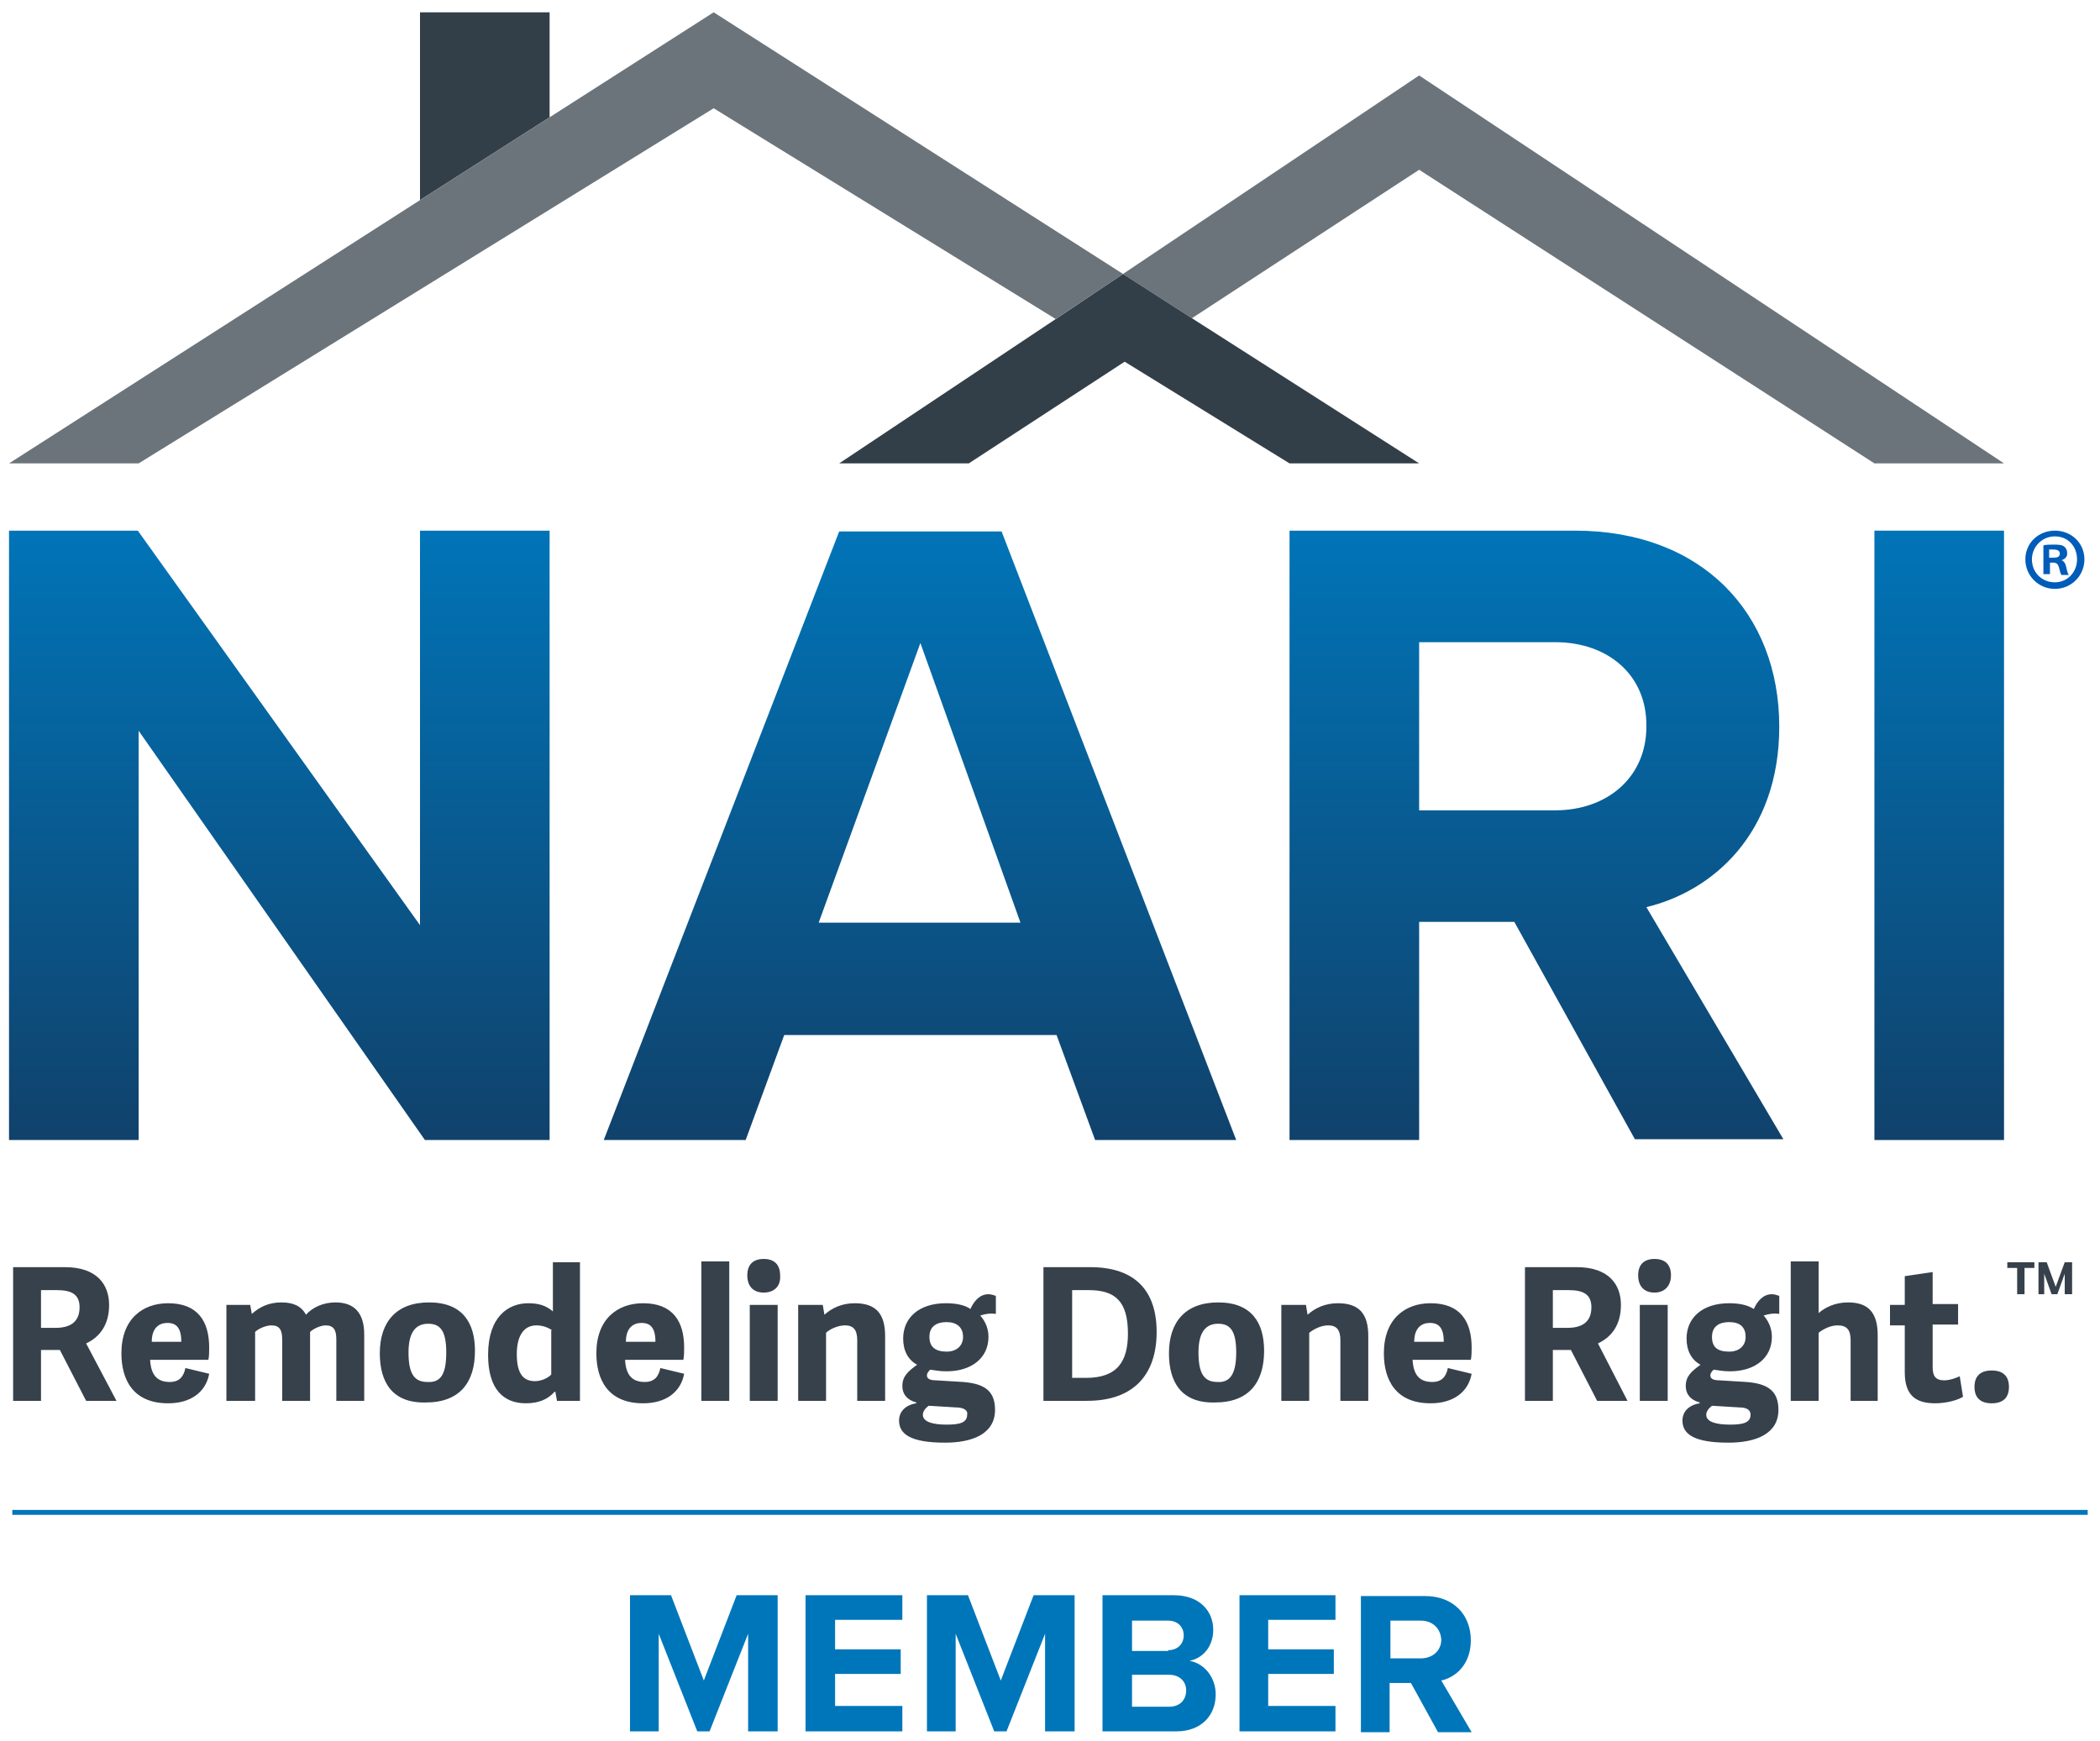 <svg xmlns="http://www.w3.org/2000/svg" xmlns:xlink="http://www.w3.org/1999/xlink" id="Layer_1" x="0px" y="0px" viewBox="0 0 256 212.3" style="enable-background:new 0 0 256 212.3;" xml:space="preserve"><style type="text/css">	.st0{fill:#37414B;}	.st1{fill:#005CB9;}	.st2{fill:url(#SVGID_1_);}	.st3{fill:url(#SVGID_00000049182578260215026040000016609897970437832361_);}	.st4{fill:url(#SVGID_00000108279955017358556760000000802258568656244383_);}	.st5{fill:url(#SVGID_00000028285934938770863000000009679277847996766378_);}	.st6{fill:#0076BA;}	.st7{fill:#333F48;}	.st8{fill:#6C747B;}</style><g>	<path class="st0" d="M14.2,170.8h-3.7l-3.2-6.2H5v6.2H1.6v-16.3h6.3c4,0,5.4,2.2,5.4,4.6c0,2.4-1.1,3.9-2.8,4.7L14.2,170.8z   M6.8,161.9c1.6,0,2.9-0.6,2.9-2.5c0-1.6-1-2.1-2.8-2.1H5v4.6H6.8z M14.8,165c0-4.2,2.6-6.1,5.7-6.1c3.6,0,5,2.2,5,5.4  c0,0.4,0,1.1-0.1,1.5h-7.1c0.1,1.9,0.9,2.7,2.4,2.7c1.2,0,1.7-0.7,1.9-1.7l2.9,0.7c-0.4,2.2-2.2,3.6-5,3.6  C16.2,171.1,14.8,168.2,14.8,165z M22.1,163.6c0-1.7-0.6-2.3-1.7-2.3c-1,0-1.9,0.6-1.9,2.3H22.1z M31,170.8h-3.4v-11.7h2.9l0.2,1.1  c0.9-0.8,2-1.4,3.6-1.4c1.4,0,2.4,0.4,3,1.5c0.8-0.9,2.1-1.5,3.6-1.5c2.3,0,3.5,1.3,3.5,3.9v8.1H41v-7.5c0-1.1-0.3-1.7-1.3-1.7  c-0.6,0-1.5,0.4-1.9,0.8c0,0.1,0,0.2,0,0.3v8.1h-3.4v-7.5c0-1.1-0.3-1.7-1.3-1.7c-0.7,0-1.6,0.4-2,0.8V170.8z M46.3,165  c0-3.8,2-6.2,6-6.2c4.1,0,5.6,2.5,5.6,5.9c0,3.8-1.8,6.3-6,6.3C47.8,171.1,46.3,168.5,46.3,165z M54.4,164.9c0-2.6-0.7-3.5-2.2-3.5  c-1.5,0-2.4,1-2.4,3.5c0,2.6,0.7,3.6,2.3,3.6C53.7,168.6,54.4,167.6,54.4,164.9z M70.7,170.8h-2.8l-0.2-1.1l-0.1,0  c-0.8,0.9-1.9,1.4-3.5,1.4c-2.7,0-4.6-1.7-4.6-5.9c0-4.7,2.5-6.3,4.9-6.3c1.3,0,2.2,0.3,3,1v-6h3.3V170.8z M67.3,162.2  c-0.4-0.3-1.1-0.6-1.9-0.6c-1.7,0-2.4,1.5-2.4,3.5c0,2.1,0.6,3.3,2.2,3.3c0.7,0,1.5-0.3,2-0.8V162.2z M72.7,165  c0-4.2,2.6-6.1,5.7-6.1c3.6,0,5,2.2,5,5.4c0,0.4,0,1.1-0.1,1.5h-7.1c0.1,1.9,0.9,2.7,2.4,2.7c1.2,0,1.7-0.7,1.9-1.7l2.9,0.7  c-0.4,2.2-2.2,3.6-5,3.6C74.1,171.1,72.7,168.2,72.7,165z M79.9,163.6c0-1.7-0.6-2.3-1.7-2.3c-1,0-1.9,0.6-1.9,2.3H79.9z   M88.9,170.8h-3.4v-17h3.4V170.8z M93.1,157.6c-1.3,0-2-0.8-2-2.1c0-1.3,0.7-2,2-2c1.3,0,2,0.7,2,2  C95.2,156.8,94.4,157.6,93.1,157.6z M94.8,170.8h-3.4v-11.7h3.4V170.8z M107.9,170.8h-3.4v-7.4c0-1.3-0.5-1.8-1.5-1.8  c-0.9,0-1.9,0.5-2.3,0.9v8.3h-3.4v-11.7h3l0.2,1.2c0.9-0.8,2.1-1.4,3.7-1.4c2.6,0,3.7,1.3,3.7,4V170.8z M118.3,159.6  c0.4-0.9,1.1-1.8,2.2-1.8c0.3,0,0.6,0.1,0.9,0.2v2.2c-0.7-0.1-1.3,0-1.9,0.2c0.7,0.8,1,1.7,1,2.6c0,2.6-2.1,4.2-5.1,4.2  c-0.8,0-1.3-0.1-2-0.2c-0.2,0.2-0.4,0.4-0.4,0.7c0,0.3,0.2,0.6,1.1,0.6l3.3,0.2c2.5,0.2,3.9,1,3.9,3.4c0,2.9-2.7,4-6.1,4  c-4.3,0-5.6-1.1-5.6-2.7c0-1.1,0.8-1.9,2.1-2.1V171c-1.1-0.3-1.7-1-1.7-2c0-1.2,0.7-1.8,1.8-2.6c-1.1-0.6-1.7-1.7-1.7-3.2  c0-2.5,1.9-4.3,5.2-4.3C116.5,158.9,117.6,159.1,118.3,159.6z M116.5,171.6l-3.3-0.2c-0.4,0.3-0.7,0.7-0.7,1.1  c0,0.9,1.3,1.2,2.9,1.2c1.5,0,2.5-0.2,2.5-1.2C118,172.1,117.7,171.6,116.5,171.6z M115.4,161.2c-1.2,0-2.1,0.5-2.1,1.8  c0,1.2,0.7,1.8,2.1,1.8c1.2,0,2-0.7,2-1.8C117.4,161.8,116.6,161.2,115.4,161.2z M127.2,170.8v-16.3h5.7c5.6,0,8.1,3,8.1,7.9  c0,5-2.6,8.4-8.5,8.4H127.2z M132.4,168c3.8,0,5.1-2,5.1-5.4c0-4-1.6-5.3-4.8-5.3h-2V168H132.4z M142.5,165c0-3.8,2-6.2,6-6.2  c4.1,0,5.6,2.5,5.6,5.9c0,3.8-1.8,6.3-6,6.3C144,171.1,142.5,168.5,142.5,165z M150.7,164.9c0-2.6-0.7-3.5-2.2-3.5  c-1.5,0-2.4,1-2.4,3.5c0,2.6,0.7,3.6,2.3,3.6C149.9,168.6,150.7,167.6,150.7,164.9z M166.8,170.8h-3.4v-7.4c0-1.3-0.5-1.8-1.5-1.8  c-0.9,0-1.8,0.5-2.3,0.9v8.3h-3.4v-11.7h3l0.2,1.2c0.9-0.8,2.1-1.4,3.7-1.4c2.6,0,3.7,1.3,3.7,4V170.8z M168.7,165  c0-4.2,2.6-6.1,5.7-6.1c3.6,0,5,2.2,5,5.4c0,0.4,0,1.1-0.1,1.5h-7.1c0.1,1.9,0.9,2.7,2.4,2.7c1.2,0,1.7-0.7,1.9-1.7l2.9,0.7  c-0.4,2.2-2.2,3.6-5,3.6C170.1,171.1,168.7,168.2,168.7,165z M176,163.6c0-1.7-0.6-2.3-1.7-2.3c-1,0-1.9,0.6-1.9,2.3H176z   M198.4,170.8h-3.7l-3.2-6.2h-2.2v6.2h-3.4v-16.3h6.3c4,0,5.4,2.2,5.4,4.6c0,2.4-1.1,3.9-2.8,4.7L198.4,170.8z M191.1,161.9  c1.6,0,2.9-0.6,2.9-2.5c0-1.6-1-2.1-2.8-2.1h-1.9v4.6H191.1z M201.7,157.6c-1.3,0-2-0.8-2-2.1c0-1.3,0.7-2,2-2c1.3,0,2,0.7,2,2  C203.7,156.8,202.9,157.6,201.7,157.6z M203.3,170.8h-3.4v-11.7h3.4V170.8z M213.8,159.6c0.4-0.9,1.1-1.8,2.2-1.8  c0.3,0,0.6,0.1,0.9,0.2v2.2c-0.7-0.1-1.3,0-1.9,0.2c0.7,0.8,1,1.7,1,2.6c0,2.6-2.1,4.2-5.1,4.2c-0.8,0-1.3-0.1-2-0.2  c-0.2,0.2-0.4,0.4-0.4,0.7c0,0.3,0.2,0.6,1.1,0.6l3.3,0.2c2.5,0.2,3.9,1,3.9,3.4c0,2.9-2.7,4-6.1,4c-4.3,0-5.6-1.1-5.6-2.7  c0-1.1,0.8-1.9,2.1-2.1V171c-1.1-0.3-1.7-1-1.7-2c0-1.2,0.7-1.8,1.8-2.6c-1.1-0.6-1.7-1.7-1.7-3.2c0-2.5,1.9-4.3,5.2-4.3  C212,158.9,213,159.1,213.8,159.6z M212,171.6l-3.3-0.2c-0.4,0.3-0.7,0.7-0.7,1.1c0,0.9,1.3,1.2,2.9,1.2c1.5,0,2.5-0.2,2.5-1.2  C213.4,172.1,213.2,171.6,212,171.6z M210.8,161.2c-1.2,0-2.1,0.5-2.1,1.8c0,1.2,0.6,1.8,2.1,1.8c1.2,0,2-0.7,2-1.8  C212.8,161.8,212.1,161.2,210.8,161.2z M229,170.8h-3.4v-7.4c0-1.3-0.5-1.8-1.6-1.8c-0.9,0-1.8,0.5-2.3,0.9v8.3h-3.4v-17h3.4v6.3  c0.8-0.7,2-1.3,3.6-1.3c2.5,0,3.6,1.3,3.6,4V170.8z M239.3,170.3c-0.6,0.4-2,0.8-3.4,0.8c-2.5,0-3.7-1.1-3.7-3.8v-5.7h-1.8v-2.5  h1.8v-3.5l3.4-0.5v3.9h3.1v2.5h-3.1v5.2c0,1,0.3,1.6,1.4,1.6c0.7,0,1.5-0.3,1.9-0.5L239.3,170.3z M242.8,171.1  c-1.4,0-2.1-0.7-2.1-2c0-1.3,0.7-2,2.1-2c1.4,0,2.1,0.7,2.1,2C244.9,170.4,244.2,171.1,242.8,171.1z M246.7,157.8h-0.8v-3.2h-1.2  v-0.7h3.3v0.7h-1.2V157.8z M251.7,157.8v-2.5l-0.9,2.5h-0.7l-0.9-2.5v2.5h-0.7v-3.9h1l1.1,3l1.1-3h0.9v3.9H251.7z"></path>	<g>		<path class="st1" d="M254.1,68.2c0,2-1.6,3.6-3.6,3.6c-2,0-3.6-1.6-3.6-3.6c0-2,1.6-3.5,3.6-3.5C252.5,64.7,254.1,66.2,254.1,68.2   z M247.7,68.2c0,1.6,1.2,2.8,2.8,2.8c1.5,0,2.7-1.2,2.7-2.8c0-1.6-1.1-2.8-2.7-2.8C248.9,65.4,247.7,66.7,247.7,68.2z M249.9,70   h-0.8v-3.5c0.3-0.1,0.8-0.1,1.4-0.1c0.7,0,1,0.1,1.2,0.3c0.2,0.2,0.3,0.4,0.3,0.8c0,0.4-0.3,0.7-0.7,0.8v0   c0.3,0.1,0.5,0.4,0.6,0.9c0.1,0.5,0.2,0.8,0.3,0.9h-0.9c-0.1-0.1-0.2-0.5-0.3-0.9c-0.1-0.4-0.3-0.6-0.7-0.6h-0.4V70z M249.9,68   h0.4c0.5,0,0.8-0.1,0.8-0.5c0-0.3-0.2-0.5-0.8-0.5c-0.2,0-0.4,0-0.5,0V68z"></path>	</g>	<g>		<linearGradient id="SVGID_1_" gradientUnits="userSpaceOnUse" x1="34.059" y1="61.904" x2="34.059" y2="138.191">			<stop offset="0" style="stop-color:#0076BA"></stop>			<stop offset="1" style="stop-color:#10426C"></stop>		</linearGradient>		<path class="st2" d="M16.9,89.1V139H1.1V64.7h15.7l34.4,48.1V64.7H67V139H51.8L16.9,89.1z"></path>					<linearGradient id="SVGID_00000167385881207168043850000013570335591882901655_" gradientUnits="userSpaceOnUse" x1="112.134" y1="61.904" x2="112.134" y2="138.191">			<stop offset="0" style="stop-color:#0076BA"></stop>			<stop offset="1" style="stop-color:#10426C"></stop>		</linearGradient>		<path style="fill:url(#SVGID_00000167385881207168043850000013570335591882901655_);" d="M128.8,126.2H95.6L90.9,139H73.6   l28.7-74.2h19.8l28.6,74.2h-17.2L128.8,126.2z M99.8,112.5h24.6l-12.2-34.1L99.8,112.5z"></path>					<linearGradient id="SVGID_00000149368973954244476440000006131096662637177997_" gradientUnits="userSpaceOnUse" x1="187.297" y1="61.904" x2="187.297" y2="138.191">			<stop offset="0" style="stop-color:#0076BA"></stop>			<stop offset="1" style="stop-color:#10426C"></stop>		</linearGradient>		<path style="fill:url(#SVGID_00000149368973954244476440000006131096662637177997_);" d="M184.6,112.4h-11.6V139h-15.8V64.7H192   c15.5,0,24.9,10.1,24.9,23.9c0,13.1-8.2,20.1-16.2,22l16.7,28.3h-18.1L184.6,112.4z M189.6,78.3h-16.6v20.5h16.6   c6.3,0,11.1-4,11.1-10.2C200.8,82.3,196,78.3,189.6,78.3z"></path>					<linearGradient id="SVGID_00000160878900123128219170000006721191897890202252_" gradientUnits="userSpaceOnUse" x1="236.389" y1="61.904" x2="236.389" y2="138.191">			<stop offset="0" style="stop-color:#0076BA"></stop>			<stop offset="1" style="stop-color:#10426C"></stop>		</linearGradient>		<path style="fill:url(#SVGID_00000160878900123128219170000006721191897890202252_);" d="M228.5,64.7h15.8V139h-15.8V64.7z"></path>	</g>	<path class="st6" d="M91.2,199.2l-4.7,11.9h-1.5l-4.7-11.9v11.9h-3.5v-16.6h5l4,10.4l4-10.4h5v16.6h-3.6V199.2z M98.2,194.5h11.8v3  h-8.2v3.6h8v3h-8v3.9h8.2v3.1H98.2V194.5z M127.4,199.2l-4.7,11.9h-1.5l-4.7-11.9v11.9H113v-16.6h5l4,10.4l4-10.4h5v16.6h-3.6  V199.2z M134.4,194.5h8.7c3.2,0,4.8,2,4.8,4.2c0,2.1-1.3,3.5-2.9,3.8c1.8,0.3,3.2,2,3.2,4.1c0,2.5-1.7,4.5-4.8,4.5h-9V194.5z   M142.4,201.2c1.2,0,1.9-0.8,1.9-1.8c0-1-0.7-1.8-1.9-1.8H138v3.7H142.4z M142.5,208.1c1.3,0,2.1-0.8,2.1-2c0-1-0.7-1.9-2.1-1.9  H138v3.9H142.5z M151.1,194.5h11.7v3h-8.2v3.6h8v3h-8v3.9h8.2v3.1h-11.7V194.5z M172,205.2h-2.6v6h-3.5v-16.6h7.8  c3.5,0,5.6,2.3,5.6,5.4c0,2.9-1.8,4.5-3.6,4.9l3.7,6.3h-4.1L172,205.2z M173.2,197.6h-3.7v4.6h3.7c1.4,0,2.5-0.9,2.5-2.3  C175.6,198.5,174.6,197.6,173.2,197.6z"></path>	<path class="st6" d="M254.5,184.7H1.5v-0.6h253V184.7z"></path>	<polygon class="st7" points="67,1.5 67,14.3 51.2,24.4 51.2,1.5  "></polygon>	<polygon class="st8" points="244.3,56.5 228.5,56.5 173,20.7 145.3,38.8 136.9,33.4 173,9.2  "></polygon>	<polygon class="st7" points="173,56.5 157.2,56.5 137.1,44.1 118.1,56.5 102.3,56.5 128.7,38.9 136.9,33.4 145.3,38.8  "></polygon></g><polygon class="st8" points="87,1.5 67,14.3 51.2,24.4 1.1,56.5 16.9,56.5 87,13.2 128.7,38.9 136.9,33.4 "></polygon></svg>